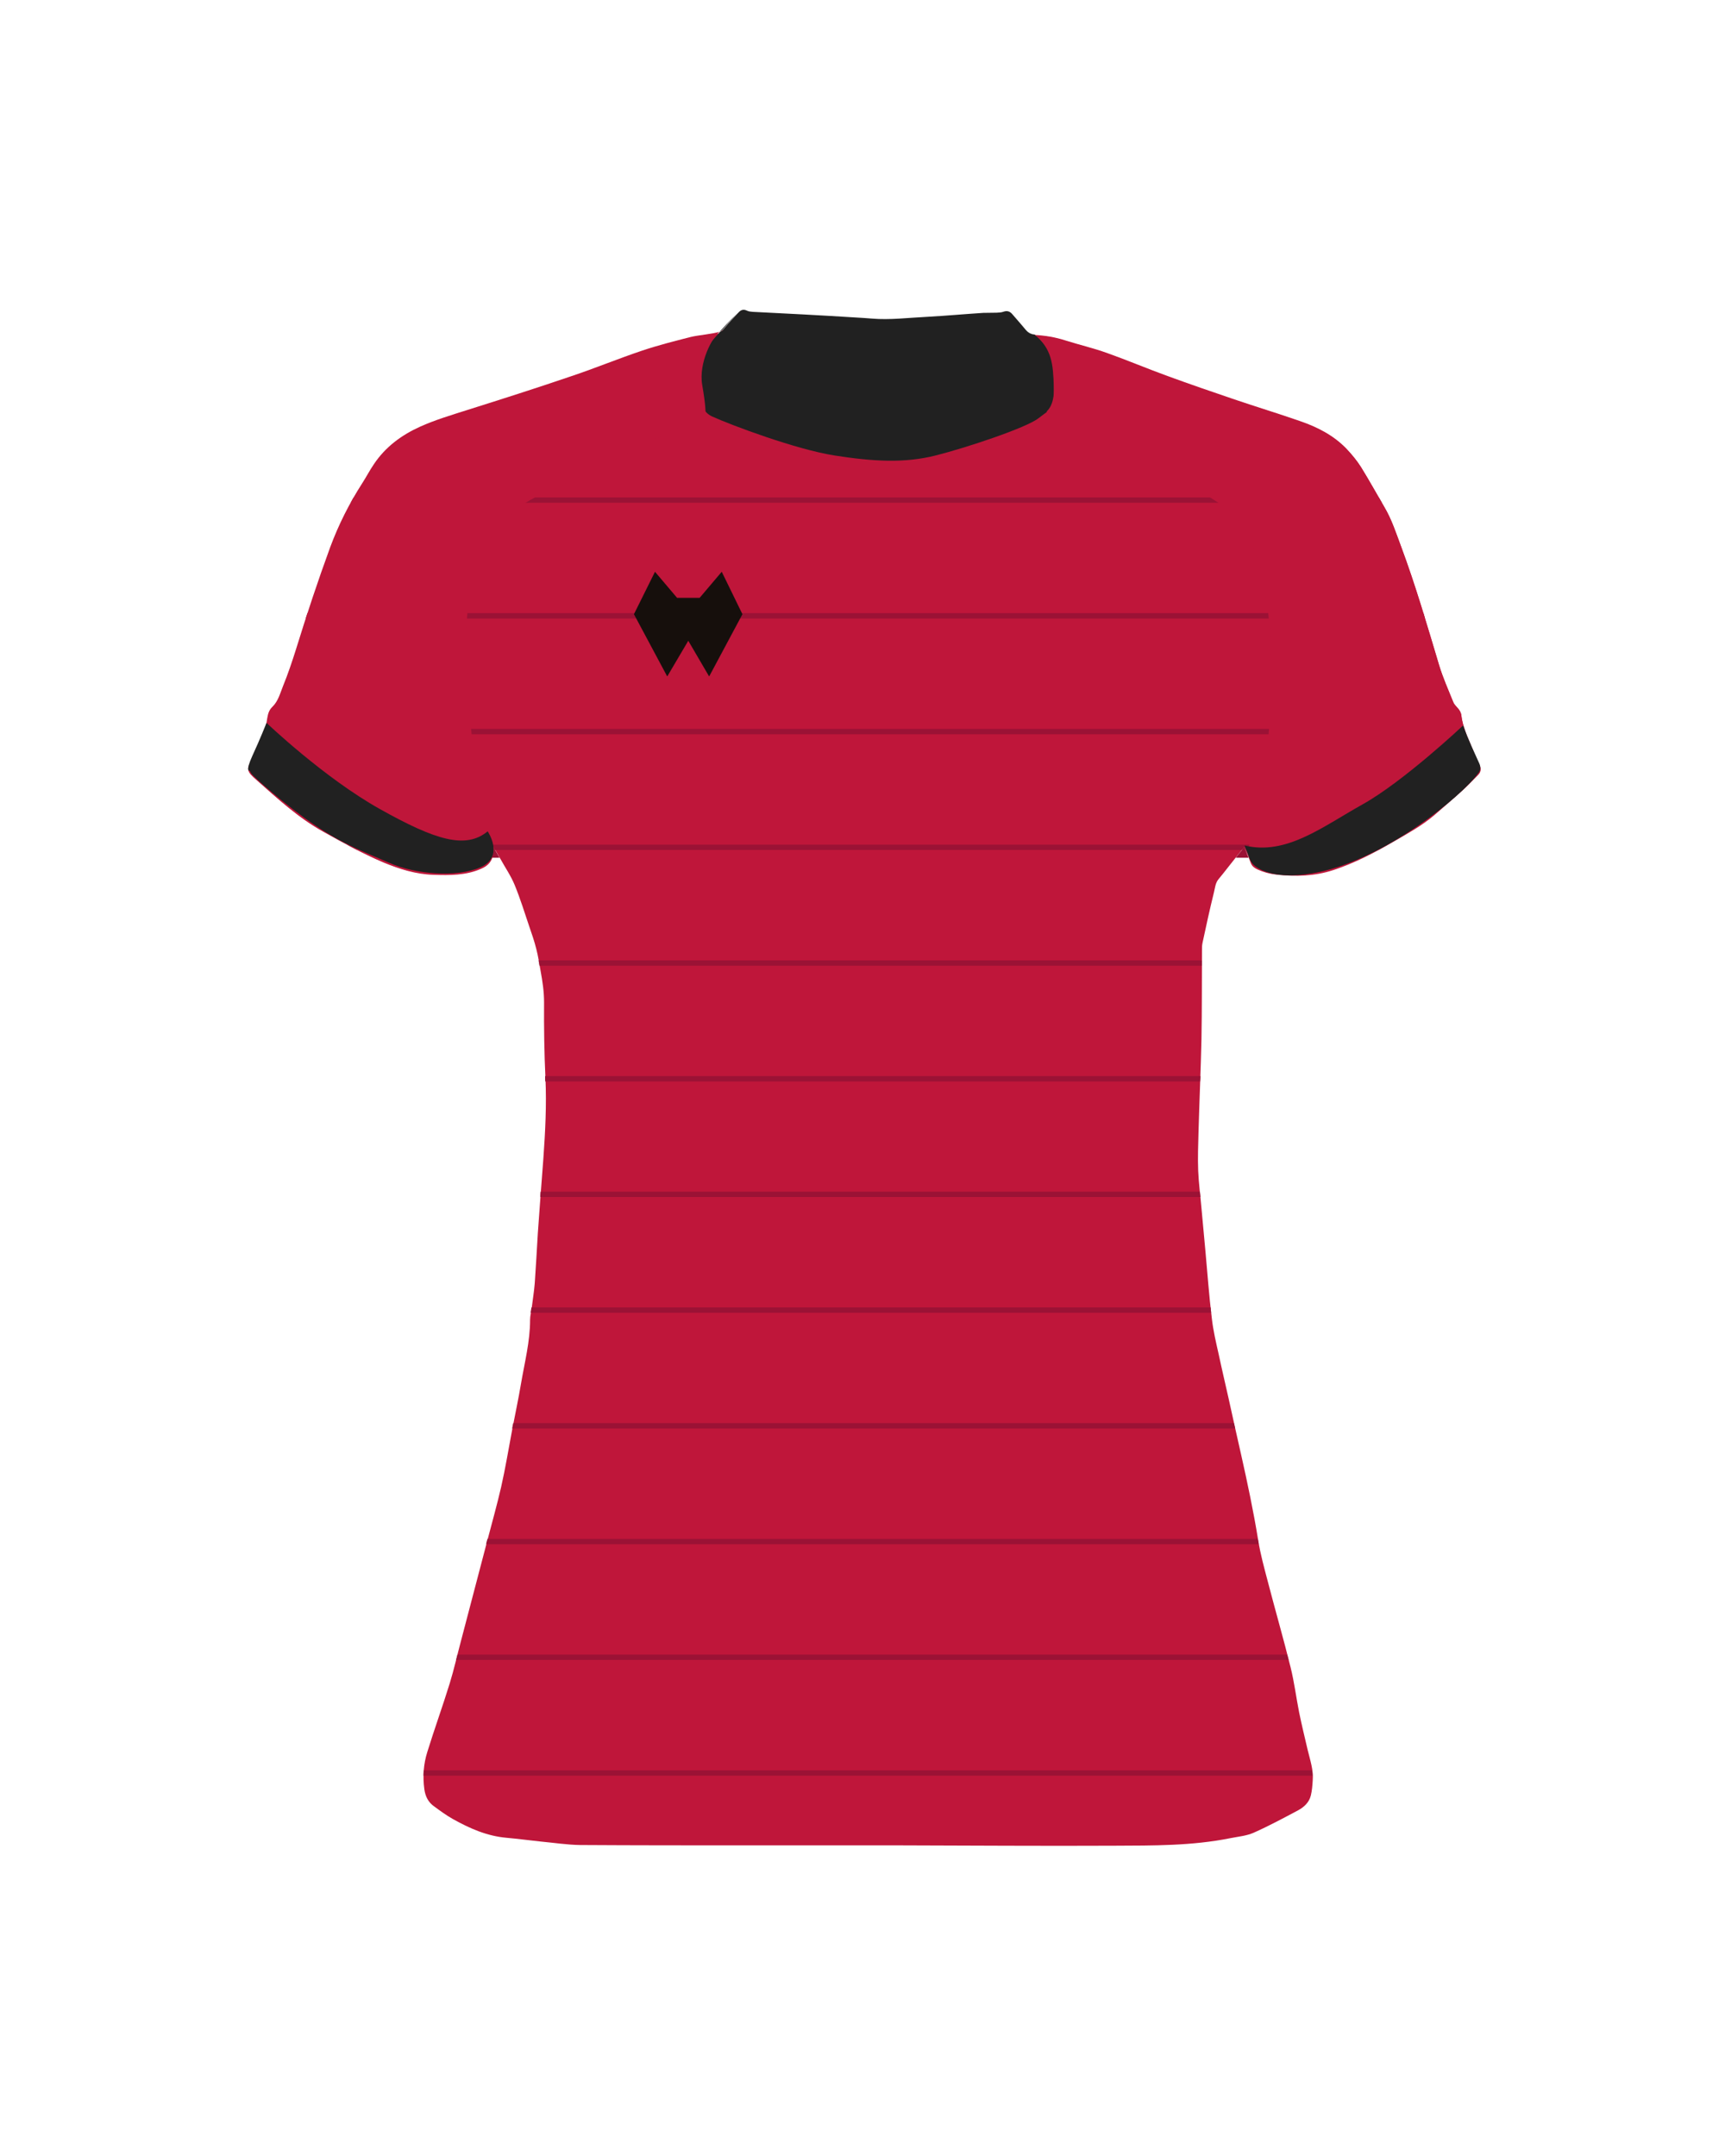 <?xml version="1.0" encoding="utf-8"?>
<!-- Generator: Adobe Illustrator 24.0.2, SVG Export Plug-In . SVG Version: 6.00 Build 0)  -->
<svg version="1.1" id="camisolasFrenteMulher4" xmlns="http://www.w3.org/2000/svg" xmlns:xlink="http://www.w3.org/1999/xlink" x="0px" y="0px"
	 viewBox="0 0 1000 1250" style="enable-background:new 0 0 1000 1250;" xml:space="preserve">
<style type="text/css">
	#camisolasFrenteMulher4 .base{fill:#BF163A;}
	#camisolasFrenteMulher4 .ombro{fill:#BF163A;}
	#camisolasFrenteMulher4 .colarinho{fill:#212121;}
	#camisolasFrenteMulher4 .manga{fill:#212121;}
	#camisolasFrenteMulher4 .padrao{fill:#9B1235;}
	#camisolasFrenteMulher4 .marca{fill:#160F0C;}
</style>
<g>
	<path class="base" d="M721.4,491c-2,2.4-3.4,4.1-4.8,5.9c-3.4,4.2-6.6,8.5-10.1,12.7c-2,2.3-2.1,5.2-2.8,7.9
		c-2.4,9.7-4.5,19.4-6.6,29.2c-0.3,1.4-0.3,2.8-0.3,4.2c-0.1,17.2,0,34.3-0.3,51.5c-0.4,17.9-1.2,35.7-1.7,53.5
		c-0.2,7.6-0.5,15.3-0.2,22.9c0.3,7.3,1.3,14.5,1.9,21.7c0.8,8.3,1.5,16.6,2.3,24.9c1.2,13,2.1,26,3.7,38.9
		c0.8,7.2,2.5,14.3,4.1,21.4c1.8,8.5,3.8,16.9,5.7,25.4c2.4,10.8,4.7,21.5,7.2,32.3c3.7,16.5,7.2,33,9.9,49.7c1.3,8.1,3.5,16,5.6,24
		c4.3,16.6,9.1,33.1,13.2,49.7c2.1,8.5,3.2,17.3,4.9,25.9c1.5,7.4,3.3,14.7,5,22c1.4,5.8,3.4,11.5,2.9,17.6
		c-0.2,2.9-0.4,5.9-1.1,8.7c-1,4-3.9,6.7-7.4,8.6c-8.5,4.5-17,9.1-25.8,13c-4.1,1.8-8.8,2.2-13.3,3.1c-22.3,4.5-44.8,4.3-67.4,4.4
		c-41.4,0.2-82.9-0.1-124.3-0.2c-29.4,0-58.7,0-88.1,0c-32.4,0-64.8,0-97.2-0.2c-7.6-0.1-15.2-1.3-22.8-2c-6.7-0.7-13.3-1.6-20-2.2
		c-11.4-1-21.5-5.5-31.3-11c-3.7-2.1-7.1-4.6-10.5-7.1c-3.5-2.4-5.2-5.8-5.8-10c-1-7.4-0.5-14.6,1.7-21.6c4.1-13.3,8.9-26.5,13-39.8
		c2.5-8.1,4.3-16.3,6.5-24.5c3.4-12.8,6.7-25.7,10.1-38.5c1.7-6.6,3.5-13.2,5.2-19.8c2.7-10.3,5.6-20.6,8-31
		c2.5-11,4.3-22.1,6.4-33.2c1.7-8.9,3.6-17.7,5.1-26.6c2.1-12.4,5.3-24.6,5.3-37.2c0-2.2,0.6-4.4,0.9-6.6c0.6-4.9,1.4-9.7,1.8-14.6
		c0.7-9.7,1.2-19.5,1.8-29.2c1-14.4,2.1-28.8,3.2-43.2c1.1-15.5,1.9-30.9,1.2-46.5c-0.7-14.7-0.9-29.4-0.8-44c0-6.2-0.9-12.1-2-18.1
		c-0.8-4.3-1.4-8.6-2.5-12.8c-1.1-4.4-2.6-8.8-4.1-13.1c-2.7-8-5.2-16.1-8.4-23.9c-2.2-5.4-5.6-10.3-8.4-15.4c-1-1.7-2-3.4-3.3-5.7
		c-0.4,1.3-0.7,2.1-0.8,3c-0.6,4.4-3.1,7-7.2,8.7c-8.8,3.8-18,3.7-27.3,3.4c-10.3-0.3-19.8-3.3-29.2-7.2
		c-12-5.1-23.4-11.4-34.8-17.8c-14.4-8-26.4-19.1-38.6-29.9c-6.1-5.4-5.7-5.6-2.2-13c2.6-5.6,5-11.4,7.3-17.2c0.7-1.8,1-3.9,1.3-5.8
		c0.4-2.4,1.1-4.5,2.9-6.2c3.4-3.3,4.5-7.9,6.2-12.1c2.8-7.1,5.3-14.3,7.6-21.6c6.1-19.7,12.6-39.3,19.7-58.8
		c4.9-13.2,11.1-25.5,18.7-37.3c2.3-3.6,4.3-7.3,6.6-10.8c6.8-10,16.1-17,27-21.9c8.7-3.9,17.8-6.6,26.9-9.5
		c20.4-6.4,40.7-13,60.9-19.8c13.7-4.6,27-10.1,40.7-14.7c9.2-3.1,18.7-5.5,28.1-7.9c4.3-1.1,8.8-1.6,13.2-1.8
		c2.7-0.2,4.6-1.1,6.2-3.2c2.5-3.1,5.3-5.9,8-8.9c1.4-1.5,2.9-2.2,5-1.2c1,0.5,2.3,0.6,3.4,0.7c9.7,0.5,19.4,1,29.2,1.5
		c10.3,0.6,20.6,1.2,30.9,1.8c2.9,0.2,5.9,0.4,8.8,0.6c10.7,1,21.3-0.5,32-1c10.9-0.5,21.8-1.5,32.7-2.3c2.6-0.2,5.2,0,7.7-0.1
		c1.4-0.1,2.8-0.1,4.1-0.6c2.1-0.7,3.7-0.2,5,1.4c2.6,3,5.3,5.9,7.8,9.1c1.4,1.8,3,2.7,5.3,2.8c6.1,0.2,12.1,1.3,18,3.2
		c7.9,2.5,16.1,4.4,23.9,7.2c11.8,4.2,23.4,9.1,35.2,13.4c12.9,4.7,25.9,9.2,38.9,13.6c12.7,4.3,25.5,8.2,38.1,12.6
		c9.9,3.5,19.2,8.3,26.7,15.9c3.2,3.3,6.1,6.9,8.5,10.7c4.7,7.6,9,15.4,13.5,23.1c4.2,7.2,6.8,15.2,9.7,22.9
		c8.4,22.6,15.1,45.7,22,68.7c2.2,7.3,5.3,14.3,8.2,21.4c0.5,1.3,1.5,2.4,2.5,3.4c1.1,1.3,2,2.6,2.2,4.3c1,8.4,5.2,15.8,8.1,23.6
		c0.7,1.8,1.4,3.5,2.3,5.1c1.2,2.2,0.9,4.1-0.8,5.8c-3,3-5.9,6.1-9,8.9c-5.4,4.9-10.9,9.6-16.4,14.4c-7.3,6.2-15.7,10.7-23.9,15.5
		c-11.1,6.4-22.4,12.3-34.7,16.3c-10.7,3.5-21.6,3.8-32.7,2.6c-3.9-0.4-7.6-1.4-11.1-3c-1.7-0.8-3-1.7-3.7-3.4
		c-0.8-1.8-1.5-3.7-2.2-5.6C722.5,493.9,722.1,492.8,721.4,491z"/>
</g>
<g>
	<path class="colarinho" d="M419.8,190.1c2.5-3.1,5.3-5.9,8-8.9c0,0-5.2,5.1-10.6,11.1C418.2,191.8,419,191.1,419.8,190.1z"/>
	<path class="colarinho" d="M599.2,193.9c-1-0.1-2.9-0.7-4.7-2.7C595.8,192.8,597.2,193.7,599.2,193.9z"/>
	<path class="colarinho" d="M599.8,194c-0.2,0-0.4,0-0.6-0.1C599.6,194,599.8,194,599.8,194z"/>
	<path class="colarinho" d="M586.7,182.1c0,0,5.3,6.2,7.8,9.1C592,188,589.3,185.1,586.7,182.1z"/>
	<path class="colarinho" d="M412.9,241.5c11.3,5.1,48.6,19.1,71,22.6s40.5,4.5,58.4,0c17.9-4.5,52.7-16.1,59.7-21.6s9.3-4.9,8.9-18.3
		c-0.4-13.4-1.2-21.8-11-30.2c0,0-0.2,0-0.6-0.1c-2-0.2-3.4-1.1-4.7-2.7c-2.5-2.9-7.8-9.1-7.8-9.1c-1.4-1.6-2.9-2.1-5-1.4
		c-1.3,0.5-2.7,0.5-4.1,0.6c-2.6,0.1-5.2,0-7.7,0.1c-10.9,0.7-21.8,1.7-32.7,2.3c-10.7,0.5-21.3,1.9-32,1c-2.9-0.3-5.9-0.4-8.8-0.6
		c-10.3-0.6-20.6-1.3-30.9-1.8c-9.7-0.5-19.4-1-29.2-1.5c-1.2-0.1-2.4-0.2-3.4-0.7c-2.1-1-3.6-0.4-5,1.2c-2.7,2.9-5.5,5.8-8,8.9
		c-0.8,1-1.6,1.7-2.6,2.2c-5.3,5.8-10.8,12.5-11.8,15.8C403.5,215,401.6,236.4,412.9,241.5z"/>
</g>
<g>
	<path class="padrao" d="M722.9,495c0.3,0.8,0.6,1.5,0.9,2.3l0,0C723.5,496.5,723.2,495.7,722.9,495z"/>
	<path class="padrao" d="M285.7,494.9c-0.1,0.4-0.2,0.8-0.3,1.3C285.5,495.8,285.6,495.4,285.7,494.9z"/>
	<path class="padrao" d="M722.1,492.8H720c-1.3,1.5-2.3,2.8-3.3,4.1c-0.1,0.1-0.2,0.2-0.3,0.4h7.4c-0.3-0.8-0.6-1.5-0.9-2.3
		C722.7,494.3,722.4,493.6,722.1,492.8z"/>
	<path class="padrao" d="M285.7,494.9c-0.1,0.4-0.2,0.9-0.3,1.3c-0.1,0.4-0.2,0.7-0.3,1.1h4.5c-0.8-1.4-1.6-2.8-2.6-4.5h-0.7
		C286,493.7,285.8,494.3,285.7,494.9z"/>
	<path class="padrao" d="M786,499.3C785.9,499.3,785.9,499.3,786,499.3C785.9,499.3,785.9,499.3,786,499.3z"/>
	<path class="padrao" d="M723.8,497.3L723.8,497.3L723.8,497.3z"/>
	<path class="padrao" d="M777.2,502.9c-1.5,0.6-3,1.1-4.5,1.6C774.2,503.9,775.7,503.4,777.2,502.9z"/>
	<path class="padrao" d="M781.6,501.1c-0.4,0.1-0.7,0.3-1.1,0.4C780.9,501.4,781.3,501.3,781.6,501.1z"/>
	<path class="padrao" d="M281,502.4c-0.2,0.1-0.4,0.3-0.7,0.4C280.5,502.6,280.8,502.5,281,502.4z"/>
	<path class="padrao" d="M222,499.8c-1.2-0.5-2.3-1-3.5-1.5C219.7,498.8,220.8,499.3,222,499.8z"/>
	<path class="padrao" d="M279.8,503c-0.4,0.2-0.8,0.4-1.3,0.6C279,503.5,279.4,503.3,279.8,503z"/>
	<path class="padrao" d="M282,501.6c-0.1,0.1-0.3,0.2-0.4,0.3C281.7,501.8,281.9,501.7,282,501.6z"/>
	<path class="padrao" d="M282.7,500.9l-0.1,0.1C282.7,501,282.7,501,282.7,500.9z"/>
	<path class="padrao" d="M287,492.8L287,492.8c-0.2-0.3-0.3-0.5-0.5-0.8C286.7,492.3,286.8,492.5,287,492.8z"/>
	<path class="padrao" d="M721.4,491c-0.5,0.6-1,1.2-1.5,1.8h2.1C721.9,492.3,721.7,491.7,721.4,491z"/>
	<path class="padrao" d="M286.3,492.8h0.7c-0.2-0.3-0.3-0.5-0.5-0.8C286.4,492.3,286.4,492.6,286.3,492.8z"/>
	<path class="padrao" d="M281.6,502c-0.2,0.1-0.4,0.3-0.6,0.4C281.2,502.2,281.4,502.1,281.6,502z"/>
	<path class="padrao" d="M280.3,502.8c-0.2,0.1-0.3,0.2-0.5,0.3C280,503,280.2,502.9,280.3,502.8z"/>
	<path class="padrao" d="M282.6,501.1c-0.2,0.2-0.4,0.4-0.6,0.5C282.2,501.4,282.4,501.3,282.6,501.1z"/>
	<path class="padrao" d="M725.1,500.5c-0.4-1.1-0.9-2.2-1.3-3.3C724.2,498.3,724.6,499.4,725.1,500.5z"/>
	<path class="padrao" d="M282.7,500.9c1-1,1.8-2.2,2.3-3.7l0,0C284.6,498.7,283.8,499.9,282.7,500.9z"/>
	<path class="padrao" d="M780.6,501.5c-1.1,0.4-2.2,0.9-3.4,1.3C778.3,502.4,779.4,502,780.6,501.5z"/>
	<path class="padrao" d="M785.9,499.3c-1.4,0.6-2.8,1.2-4.3,1.8C783,500.5,784.5,499.9,785.9,499.3z"/>
	<path class="padrao" d="M285.1,497.3L285.1,497.3c0.1-0.3,0.2-0.7,0.3-1.1C285.3,496.6,285.2,496.9,285.1,497.3z"/>
	<path class="padrao" d="M265.2,959.3c-0.3,1-0.5,2.1-0.8,3.1H747c-0.3-1-0.5-2.1-0.8-3.1H265.2z"/>
	<path class="padrao" d="M245.5,1029.5h515.4c0-1-0.1-2.1-0.3-3.1h-515C245.5,1027.4,245.5,1028.5,245.5,1029.5z"/>
	<path class="padrao" d="M729.3,893.1c0-0.3-0.1-0.6-0.2-0.9H282.6c-0.1,0.3-0.2,0.7-0.3,1c-0.2,0.7-0.4,1.4-0.5,2.1h447.9
		C729.6,894.6,729.4,893.8,729.3,893.1z"/>
	<path class="padrao" d="M715.3,825.1H297.5c-0.2,1-0.4,2.1-0.6,3.1H716C715.8,827.2,715.6,826.1,715.3,825.1z"/>
	<path class="padrao" d="M701.8,758H308.1c0,0.2,0,0.3-0.1,0.5c-0.1,0.9-0.3,1.7-0.4,2.6h394.5C702,760.1,701.9,759,701.8,758z"/>
	<path class="padrao" d="M695.6,690.9H313.4c-0.1,1-0.2,2.1-0.2,3.1h382.7C695.8,693,695.7,691.9,695.6,690.9z"/>
	<path class="padrao" d="M695.9,623.9H316c0,0.4,0,0.7,0,1.1c0,0.7,0,1.3,0.1,2h379.6C695.8,626,695.9,624.9,695.9,623.9z"/>
	<path class="padrao" d="M696.8,556.8H312.2c0.2,1,0.4,2.1,0.5,3.1h384.1C696.8,558.9,696.8,557.8,696.8,556.8z"/>
	<path class="padrao" d="M721.4,491c0.3,0.7,0.5,1.3,0.7,1.8h76.8c1.9-1,3.7-2.1,5.6-3.1H201.2c2,1.1,3.9,2.1,5.9,3.1h79.1
		c0.1-0.2,0.2-0.5,0.2-0.8c0.2,0.3,0.3,0.5,0.5,0.8h433C720.4,492.2,720.9,491.7,721.4,491z"/>
	<path class="padrao" d="M848.9,422.6H153.4c-0.4,1-0.8,2.1-1.2,3.1H850C849.6,424.7,849.2,423.6,848.9,422.6z"/>
	<path class="padrao" d="M825.2,355.5h-647c-0.3,1-0.7,2.1-1,3.1h648.9C825.8,357.6,825.5,356.5,825.2,355.5z"/>
	<path class="padrao" d="M799.3,288.4H205c-0.6,1-1.2,2.1-1.7,3.1h597.8C800.5,290.5,799.9,289.4,799.3,288.4z"/>
</g>
<polygon class="marca" points="399,371.5 411.1,392.2 430.4,356.1 418.4,331.5 405.6,346.6 392.5,346.6 379.7,331.5 367.5,356.1 
	386.8,392.2 "/>
<g>
	<g>
		<path class="ombro" d="M316,285.7c26.3-10.9,93-46.4,93-46.4s0.2-3.9-1.9-16c-2.3-13.2,6.1-28.2,10.1-31c2.2-1.1,3.7-1.2,0,0
			c-4.2,1.4-12.6,2-16.9,3.1c-9.4,2.4-18.9,4.8-28.1,7.9c-13.7,4.6-27,10.1-40.7,14.7c-20.2,6.9-40.6,13.4-60.9,19.8
			c-9.1,2.9-18.2,5.6-26.9,9.5c-10.9,4.9-20.3,11.8-27,21.9c-2.4,3.5-4.3,7.2-6.6,10.8c-7.6,11.8-13.8,24.1-18.7,37.3
			c-7.1,19.4-13.6,39-19.7,58.8c-2.3,7.3-4.7,14.5-7.6,21.6c-1.7,4.2-2.8,8.8-6.2,12.1c-1.8,1.7-2.5,3.8-2.9,6.2
			c-0.3,2-0.6,4-1.3,5.8c-2.3,5.8-4.7,11.5-7.3,17.2c-3.5,7.4-3.8,7.6,2.2,13c12.2,10.8,24.2,21.9,38.6,29.9
			c11.4,6.3,22.8,12.7,34.8,17.8c9.4,3.9,19,6.9,29.2,7.2c9.3,0.3,18.5,0.4,27.3-3.4c4.1-1.7,6.5-4.4,7.2-8.7c0.1-0.8,0.4-1.6,0.8-3
			l-7.8-14.7C273.8,407.6,248.6,313.6,316,285.7z"/>
	</g>
	<g>
		<path class="ombro" d="M606.7,201.4c4,5.6,4.6,15.9,4.3,25.2s-4.3,11.9-4.3,11.9s18.9,10.9,22.2,12.2s69.5,32.6,84.6,46.2
			c40,36.4,17.3,179.1,14.1,183.7c-3,4.3-5,12.1-2.4,19.9c0.7,1.6,2,2.5,3.7,3.3c3.6,1.7,7.2,2.6,11.1,3c11.1,1.2,22,0.9,32.7-2.6
			c12.2-4,23.6-9.9,34.7-16.3c8.2-4.7,16.6-9.3,23.9-15.5c5.5-4.7,11-9.5,16.4-14.4c3.1-2.8,6.1-5.9,9-8.9c1.7-1.7,2-3.6,0.8-5.8
			c-0.9-1.6-1.7-3.4-2.3-5.1c-2.9-7.8-7.1-15.1-8.1-23.6c-0.2-1.7-1-3-2.2-4.3c-0.9-1-2-2.1-2.5-3.4c-2.8-7.1-6-14.1-8.2-21.4
			c-6.9-23.1-13.6-46.2-22-68.7c-2.9-7.8-5.4-15.7-9.7-22.9c-4.5-7.7-8.8-15.5-13.5-23.1c-2.4-3.8-5.4-7.4-8.5-10.7
			c-7.4-7.7-16.8-12.5-26.7-15.9c-12.6-4.4-25.4-8.3-38.1-12.6c-13-4.4-26-8.9-38.9-13.6c-11.8-4.3-23.4-9.2-35.2-13.4
			c-7.8-2.8-16-4.7-23.9-7.2c-5.9-1.9-11.8-2.9-18-3.2C599.8,194.3,602.8,195.8,606.7,201.4z"/>
	</g>
</g>
<g>
	<path class="manga" d="M721.5,490.2l2.9,7.6c0.7,1.8,1.8,3.3,3.3,4.4c4.3,3.3,14.9,8,36.9,3.4c39.1-8.2,82.3-43.6,92.2-57.1
		c0,0,2.4-2.1,0.8-5.8c-2.3-5.2-6.4-13.5-9.4-22.1c0,0-34.4,32.4-58.2,45.7S745.7,496,721.5,490.2z"/>
	<path class="manga" d="M282.7,482c0,0,10,14.6-4.1,20.8c-14.1,6.2-38,4-52.8-2.5s-26-10.3-43-21.7s-36.3-28.6-37.2-30.2
		s-0.9-1.6-0.9-1.6s-2.7,0.9,1.6-8.6c4.4-9.5,8.2-19.1,8.2-19.1s33.3,31.8,65.6,49.9S269.9,492.5,282.7,482z"/>
</g>
</svg>
